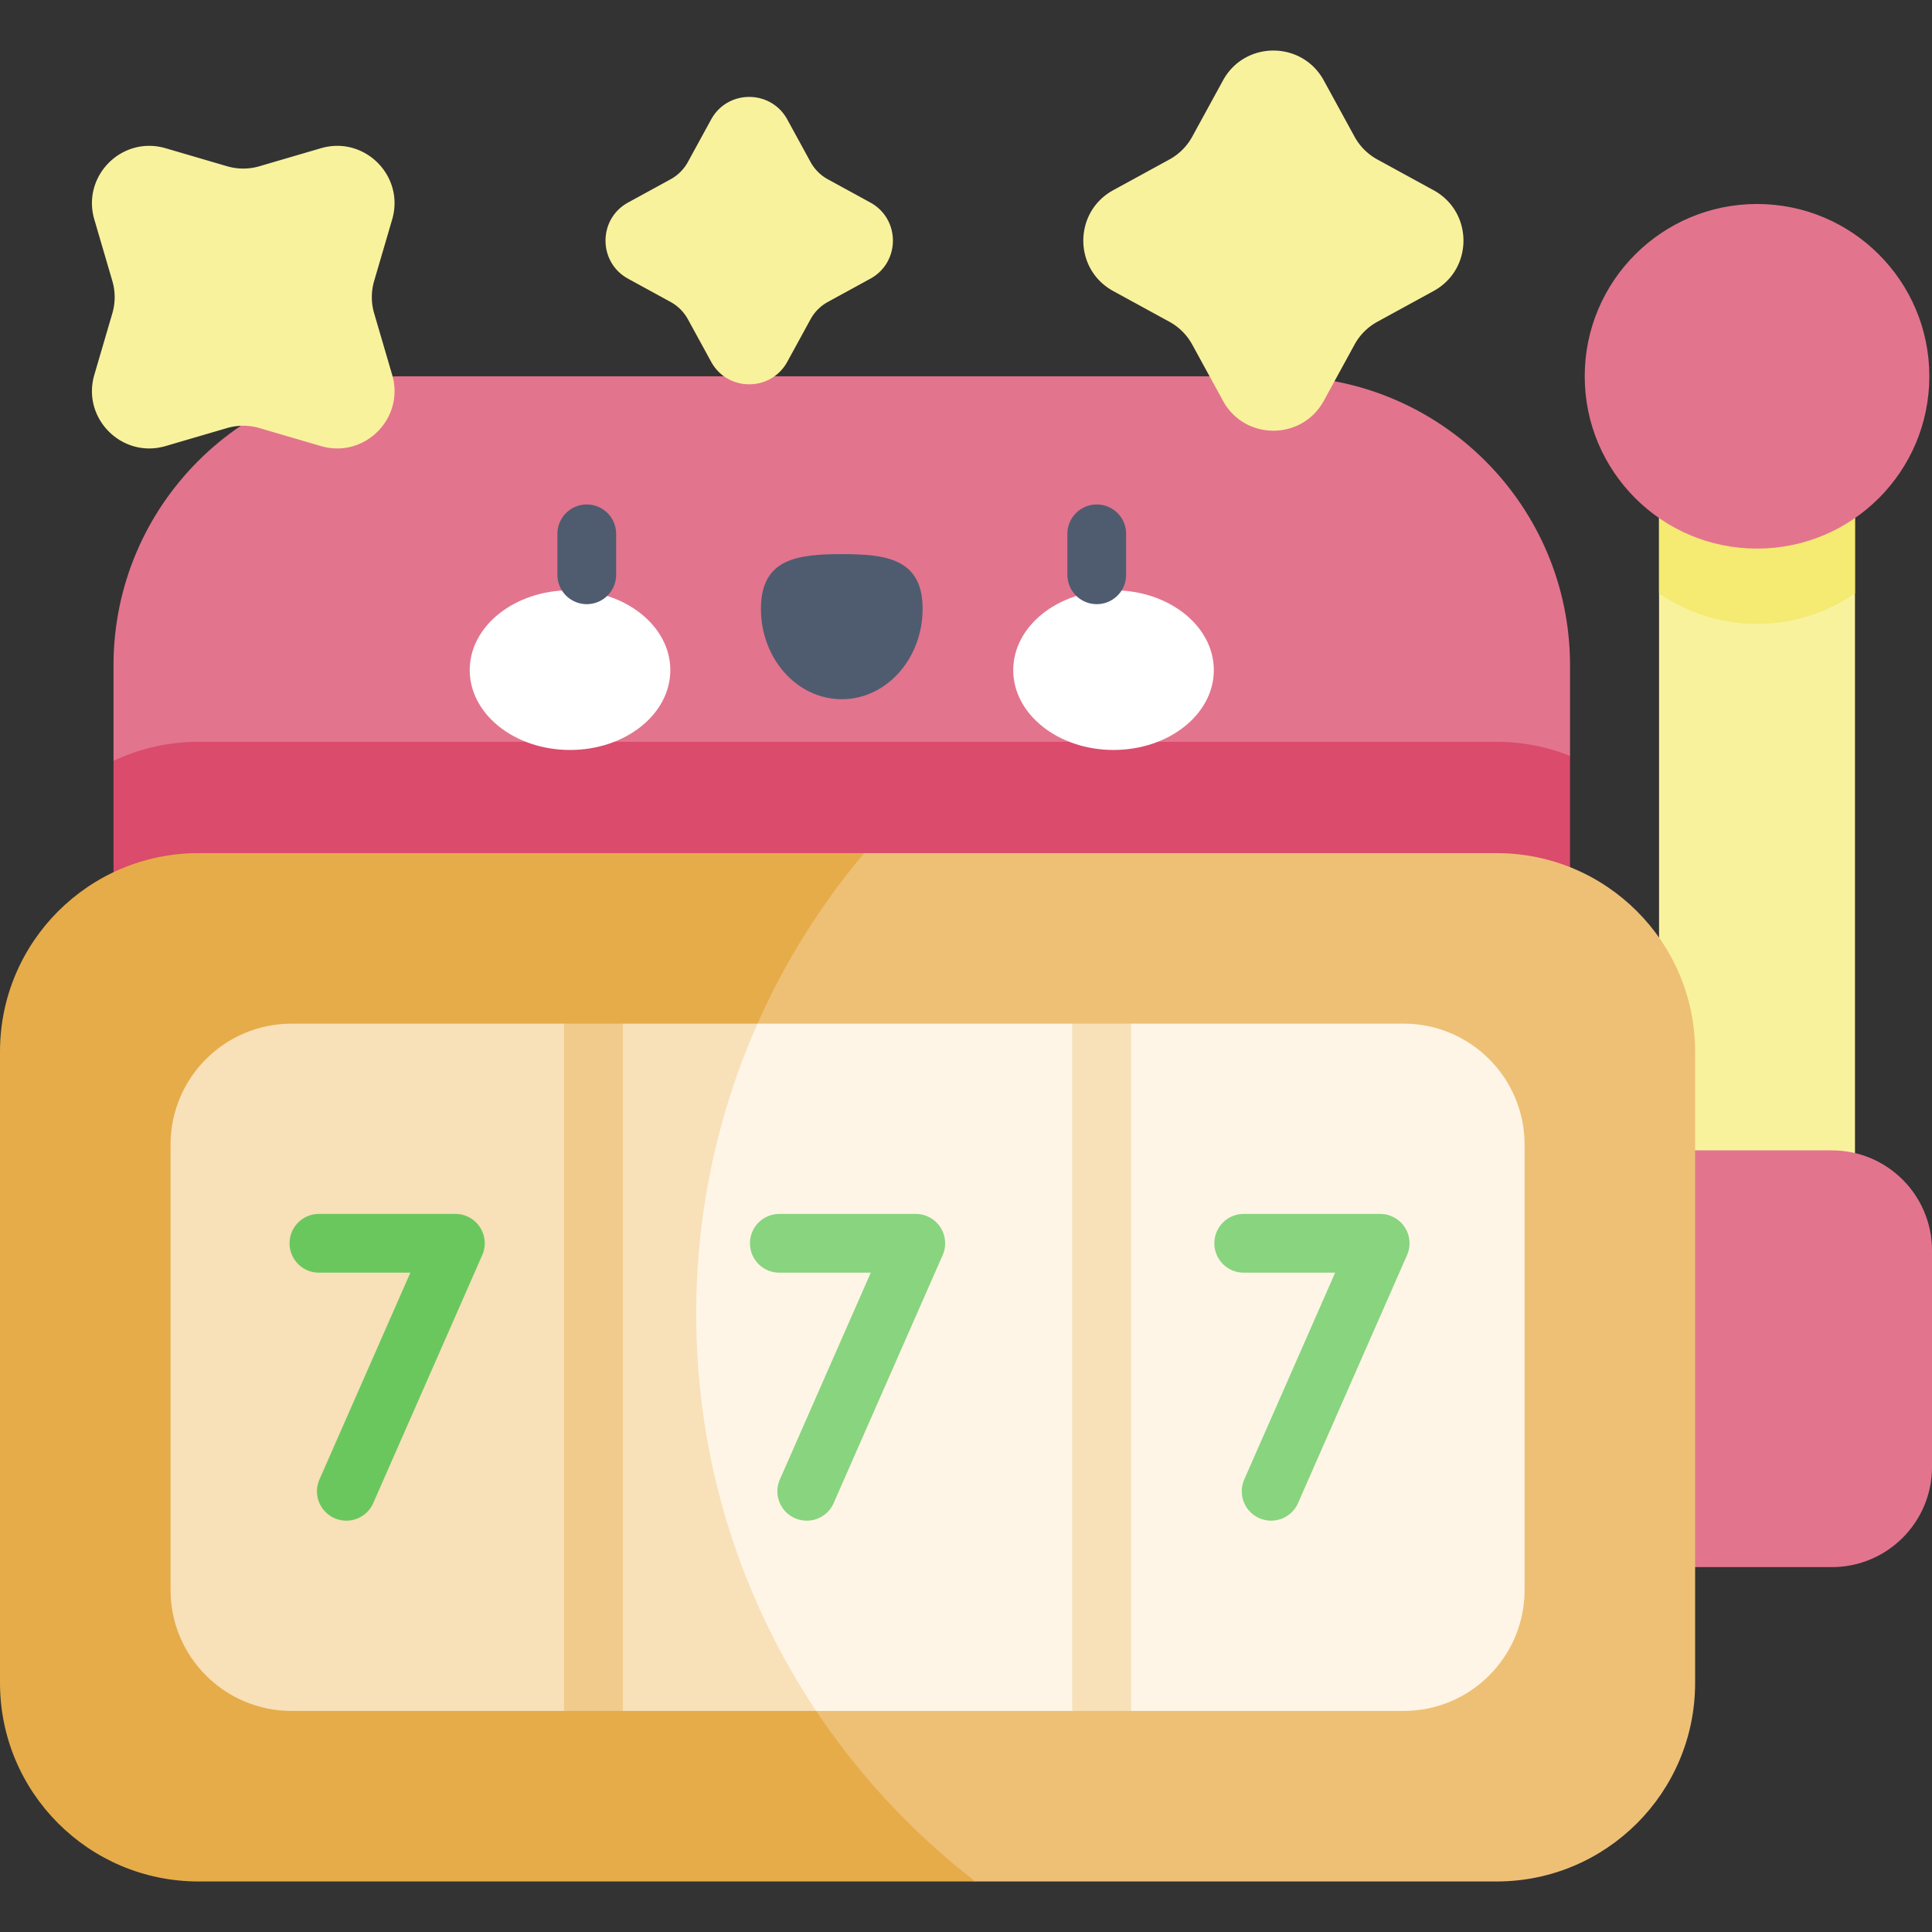 <svg height="512" viewBox="0 0 493.35 493.35" width="512" xmlns="http://www.w3.org/2000/svg"><rect x="0" y="0" width="493.35" height="493.35" fill="#333333" stroke="none"/><path d="M423.653 115.324h50.029v248.209h-50.029z" fill="#f9f29d"/><path d="M423.653 151.515c7.104 4.919 15.719 7.809 25.014 7.809s17.911-2.889 25.014-7.809v-36.191h-50.029v36.191z" fill="#f5ea72"/><circle cx="448.67" cy="96.09" fill="#e3748e" r="44"/><path d="M28.983 194.306v-24.382c0-40.779 33.058-73.837 73.837-73.837h224.262c40.779 0 73.837 33.058 73.837 73.837v23.101l-187.985 55.969z" fill="#e3748e"/><path d="M400.92 193.025a50.528 50.528 0 00-18.754-3.598H50.695a50.49 50.49 0 00-21.711 4.878v53.583H400.92z" fill="#da4b6c"/><path d="M467.777 400.172h-53.838V293.754h53.838c14.126 0 25.578 11.452 25.578 25.578v55.263c-.001 14.126-11.452 25.577-25.578 25.577z" fill="#e3748e"/><path d="M220.672 217.851h161.494c27.998 0 50.695 22.697 50.695 50.695V429.75c0 27.998-22.697 50.695-50.695 50.695h-133.09l-64.989-10.017-51.838-121.279 38.913-117.404z" fill="#eec076"/><path d="M177.776 335.535c0-44.824 16.132-85.874 42.895-117.684H50.695C22.697 217.851 0 240.548 0 268.546V429.75c0 27.998 22.697 50.695 50.695 50.695h198.381c-43.361-33.448-71.3-85.912-71.3-144.91z" fill="#e6ac49"/><path d="M193.435 261.397h80.38l7.5 5.211 7.5-5.211h69.6c17.06 0 30.9 13.84 30.9 30.9v113.7c0 17.07-13.84 30.9-30.9 30.9h-69.6l-7.5-3.959-7.5 3.959h-65.397l-43.128-10.332-33.04-79.602 6.266-66.228z" fill="#fef5e6"/><path d="M66.238 42.453l15.702-4.599c11.127-3.259 21.459 7.072 18.2 18.199l-4.6 15.702a14.677 14.677 0 000 8.246l4.599 15.702c3.259 11.127-7.072 21.459-18.2 18.2l-15.702-4.599a14.677 14.677 0 00-8.246 0l-15.702 4.599c-11.127 3.259-21.459-7.072-18.199-18.2l4.599-15.702a14.677 14.677 0 000-8.246L24.09 56.053c-3.259-11.127 7.072-21.459 18.199-18.199l15.702 4.599a14.68 14.68 0 008.247 0zm238.211-7.559l7.851-14.355c5.564-10.173 20.174-10.173 25.738 0l7.851 14.355a14.67 14.67 0 005.831 5.831l14.355 7.851c10.173 5.564 10.173 20.174 0 25.738l-14.355 7.851a14.67 14.67 0 00-5.831 5.831l-7.851 14.355c-5.564 10.173-20.174 10.173-25.738 0l-7.851-14.355a14.67 14.67 0 00-5.831-5.831l-14.355-7.851c-10.173-5.564-10.173-20.174 0-25.738l14.355-7.851a14.677 14.677 0 005.831-5.831zm-128.795 6.478l5.935-10.852c4.206-7.691 15.252-7.691 19.458 0l5.935 10.852a11.089 11.089 0 004.408 4.408l10.852 5.935c7.691 4.206 7.691 15.252 0 19.458l-10.852 5.935a11.089 11.089 0 00-4.408 4.408l-5.935 10.852c-4.206 7.691-15.252 7.691-19.458 0l-5.935-10.852a11.089 11.089 0 00-4.408-4.408l-10.852-5.935c-7.691-4.206-7.691-15.252 0-19.458l10.852-5.935a11.102 11.102 0 004.408-4.408z" fill="#f9f29d"/><ellipse cx="145.56" cy="171.12" fill="#fff" rx="25.61" ry="20.39"/><ellipse cx="284.35" cy="171.12" fill="#fff" rx="25.61" ry="20.39"/><path d="M235.596 155.453c0-12.758-9.243-13.957-20.644-13.957s-20.644 1.199-20.644 13.957 9.243 23.101 20.644 23.101 20.644-10.343 20.644-23.101z" fill="#4f5c6f"/><path d="M177.775 335.535c0-26.392 5.599-51.474 15.659-74.136h-34.39l-7.5 5.869-7.5-5.869H74.447c-17.065 0-30.899 13.834-30.899 30.899v113.7c0 17.065 13.834 30.9 30.9 30.9h69.597l7.5-6.11 7.5 6.11h49.373c-19.354-29.016-30.643-63.869-30.643-101.363z" fill="#f8e0b8"/><path d="M206.008 388.313a7.5 7.5 0 01-6.863-10.52l23.215-52.809h-23.349c-4.143 0-7.5-3.358-7.5-7.5s3.357-7.5 7.5-7.5h34.838a7.5 7.5 0 016.866 10.518l-27.838 63.327a7.5 7.5 0 01-6.869 4.484zm118.583 0a7.5 7.5 0 01-6.863-10.52l23.215-52.809h-23.349c-4.143 0-7.5-3.358-7.5-7.5s3.357-7.5 7.5-7.5h34.838a7.5 7.5 0 016.866 10.518l-27.838 63.327a7.5 7.5 0 01-6.869 4.484z" fill="#89d47f"/><path d="M88.439 388.313a7.5 7.5 0 01-6.863-10.52l23.215-52.809H81.443c-4.143 0-7.5-3.358-7.5-7.5s3.357-7.5 7.5-7.5h34.838a7.5 7.5 0 016.866 10.518L95.31 383.829a7.504 7.504 0 01-6.871 4.484z" fill="#6ac75e"/><path d="M144.044 261.397h15v175.5h-15z" fill="#f1cb8c"/><path d="M273.814 261.397h15v175.5h-15z" fill="#f8e0b8"/><path d="M149.838 154.276a7.5 7.5 0 01-7.5-7.5V136.32c0-4.142 3.357-7.5 7.5-7.5s7.5 3.358 7.5 7.5v10.456a7.5 7.5 0 01-7.5 7.5zm130.228 0a7.5 7.5 0 01-7.5-7.5V136.32c0-4.142 3.357-7.5 7.5-7.5s7.5 3.358 7.5 7.5v10.456a7.5 7.5 0 01-7.5 7.5z" fill="#4f5c6f"/></svg>